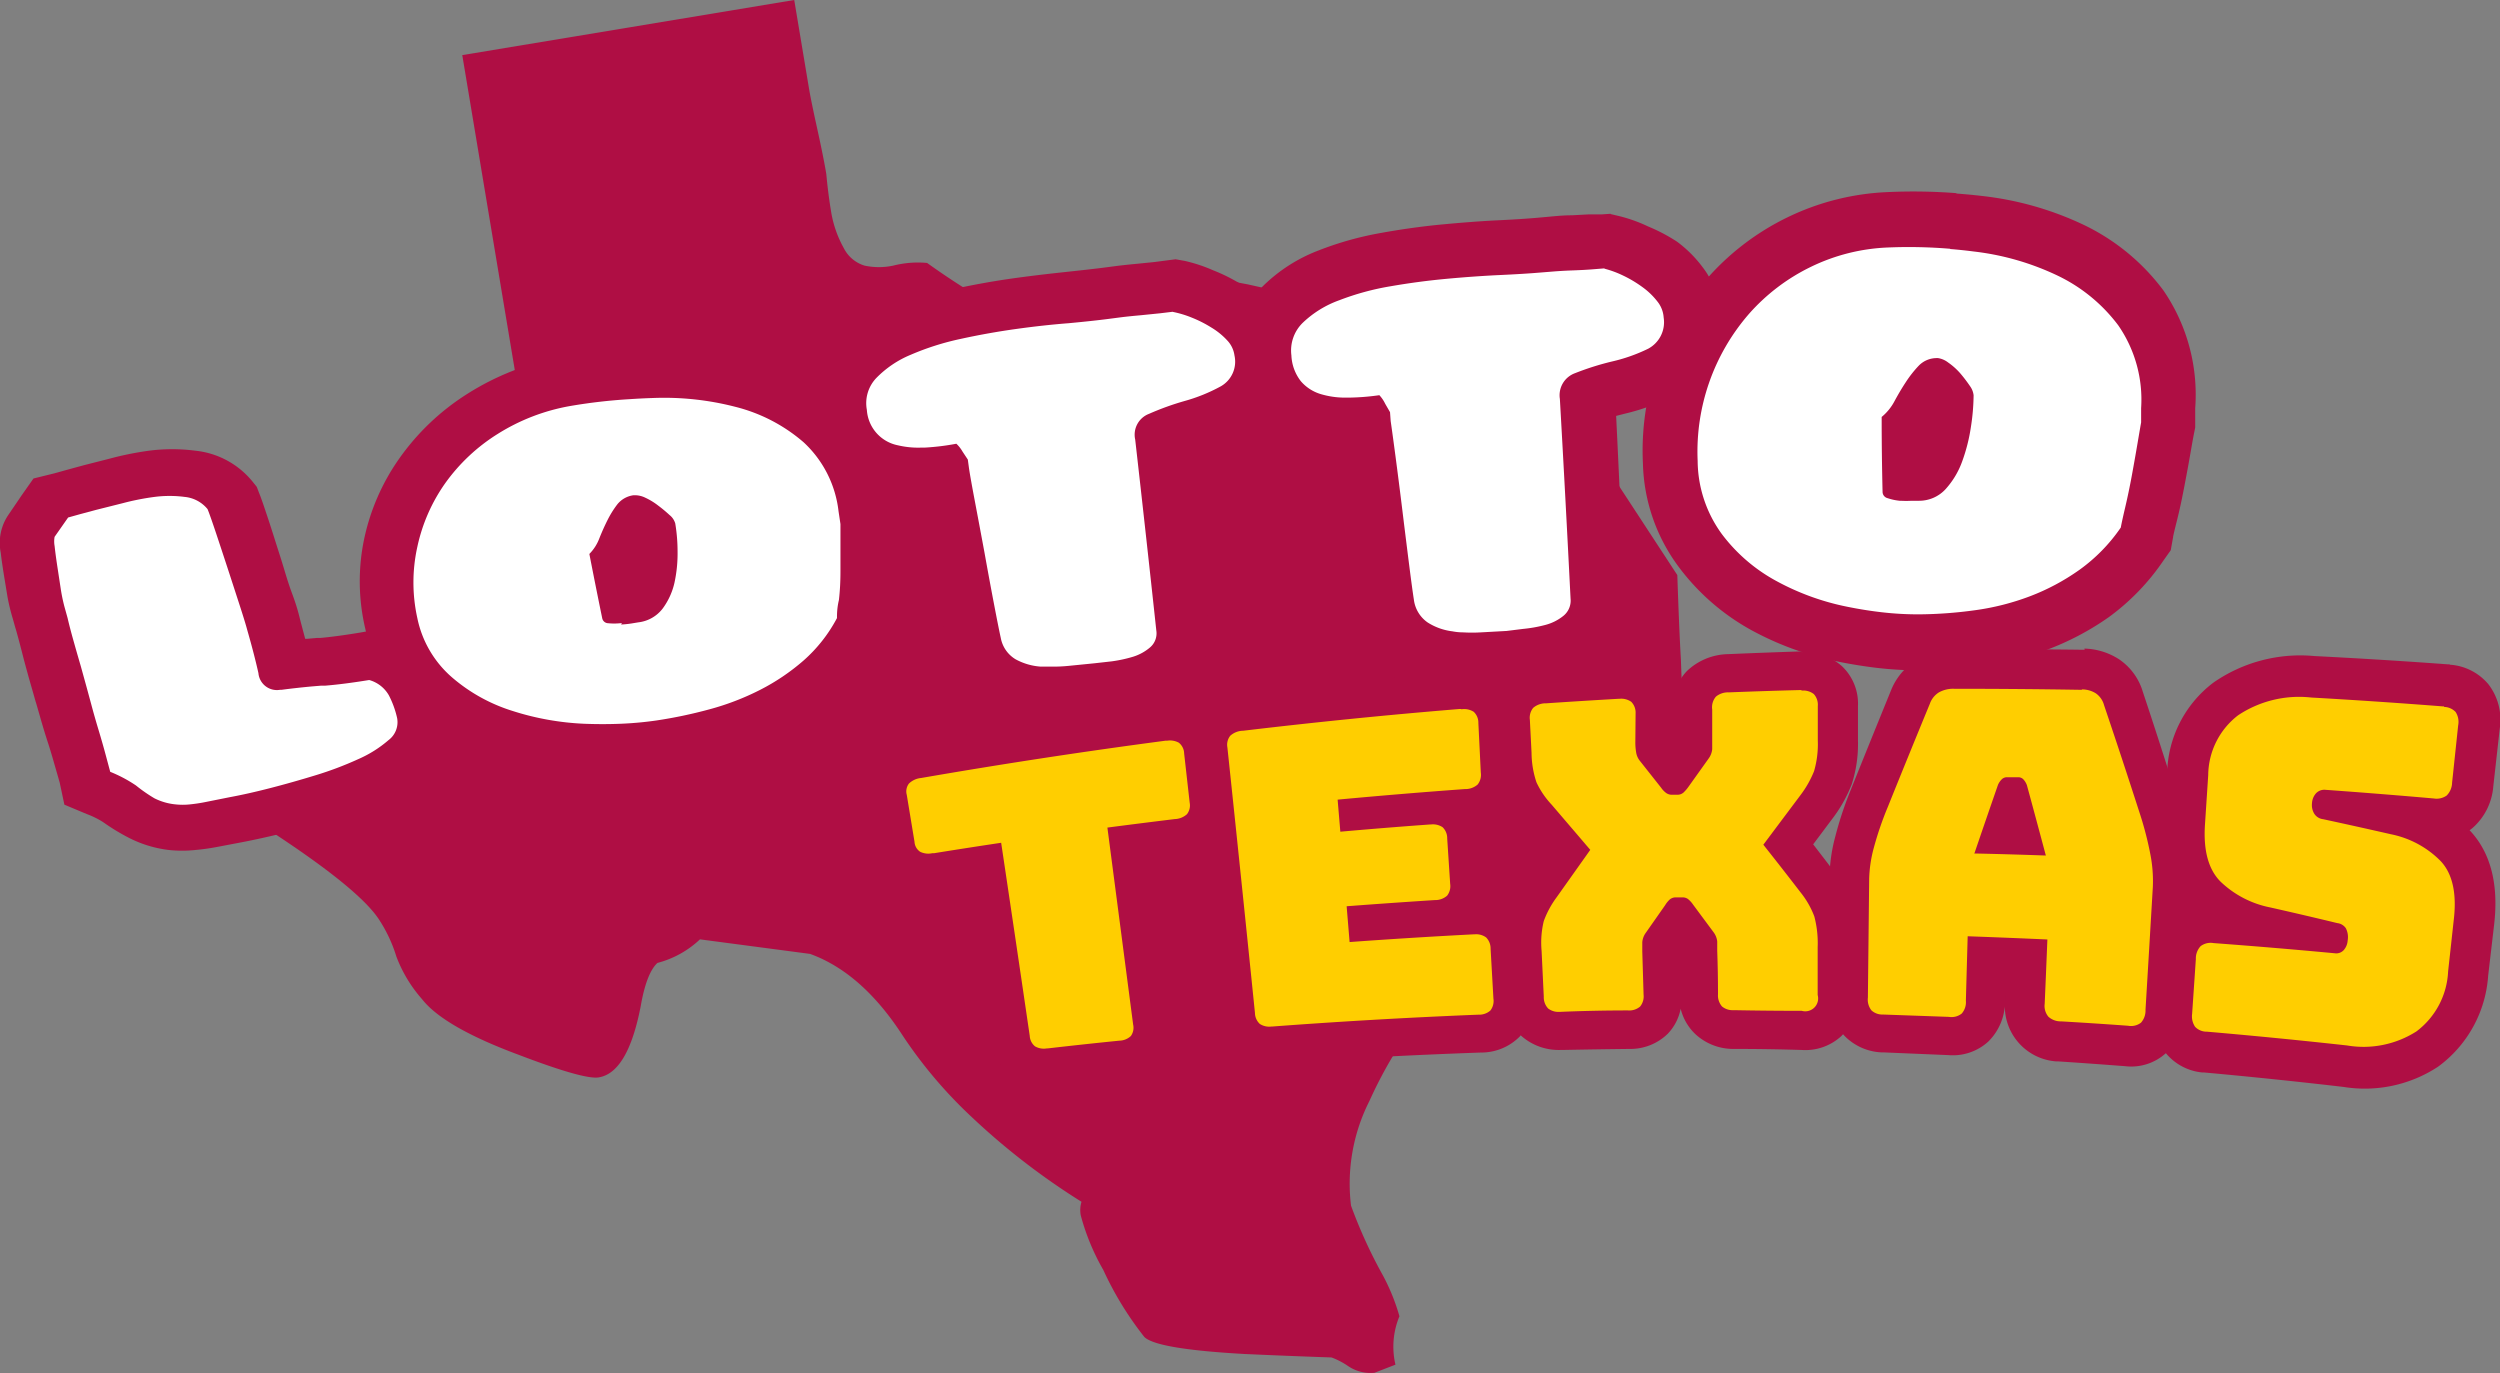 <svg xmlns="http://www.w3.org/2000/svg" xmlns:xlink="http://www.w3.org/1999/xlink" viewBox="0 0 194.15 106.64"><rect x="0" y="0" width="194.15" height="106.64" fill="#808080" stroke="none"/><defs><style>.cls-1{fill:#af0e44;}.cls-2{fill:#fff;}.cls-3{fill:#ffce00;}</style><symbol id="New_Symbol_2" data-name="New Symbol 2" viewBox="0 0 120.45 106.64"><path class="cls-1" d="M119.58,44.66q.15,4.4.28,6.58.24,7,.58,7.68a33.55,33.55,0,0,0-9,7.53q-1.28,1.37-8.42,10.1l-1.58.26,1-1.79A5.66,5.66,0,0,0,101,74.9a10.29,10.29,0,0,0-1.83.83.93.93,0,0,0-.54,1q.13.79,1.9,1a33.94,33.94,0,0,0-4.86,7.77,14.22,14.22,0,0,0-1.43,8.13A37.65,37.65,0,0,0,96.69,99,15.84,15.84,0,0,1,98,102.22a6.15,6.15,0,0,0-.31,3.76l-1.63.63a3.1,3.1,0,0,1-2.06-.53,6,6,0,0,0-1.27-.66q-3.5-.12-6.78-.27-6.8-.38-7.76-1.32A25.64,25.64,0,0,1,75,98.62a17.59,17.59,0,0,1-1.75-4.24,2.22,2.22,0,0,1,.06-1.05,54.4,54.4,0,0,1-8.59-6.64,35.42,35.42,0,0,1-5.43-6.47q-3.11-4.71-7.06-6.14l-8.55-1.13a7.59,7.59,0,0,1-3.3,1.83c-.54.48-1,1.6-1.3,3.35q-1,5.17-3.26,5.54-1.13.19-6.21-1.75-5.82-2.16-7.51-4.32a10.72,10.72,0,0,1-2-3.32,11.1,11.1,0,0,0-1.27-2.75Q17.29,69,9.37,63.92a88.79,88.79,0,0,1-9.24-6.7L0,56.43l33-5.49L25.22,4.28,51,0l1.15,6.89c.1.6.31,1.63.63,3.08s.56,2.64.71,3.54c.1,1.07.22,2,.36,2.84a8.61,8.61,0,0,0,1,2.92,2.67,2.67,0,0,0,1.62,1.36,5.36,5.36,0,0,0,2.21,0,7.78,7.78,0,0,1,2.64-.21q1.32.95,2.75,1.86a6.72,6.72,0,0,0,3.79.12q1.84-.47,6.28.41a19.29,19.29,0,0,0,6.83-.09q.33-.06,1.15-1.47c.09.07,1.45.34,4.08.83l1.8.4a10.61,10.61,0,0,1,2.17-1.64,17.12,17.12,0,0,1,6.23-2.31,31.46,31.46,0,0,1,6.49.66,16,16,0,0,0,5.12.07q1.56,9.38,4.83,15.1Z"/></symbol></defs><title>texas-lotto_2</title><g id="Layer_2" data-name="Layer 2"><g id="Layer_1-2" data-name="Layer 1"><use width="120.45" height="106.64" transform="translate(10.68)" xlink:href="#New_Symbol_2"/><path class="cls-2" d="M15,64.23a7.47,7.47,0,0,1-1.59,0A7,7,0,0,1,11,63.51a14.19,14.19,0,0,1-1.74-1.07,8.59,8.59,0,0,0-1.62-.84l-.87-.36-.57-2.05q-.25-.91-.56-1.9t-.59-2l-.83-3c-.2-.72-.39-1.42-.56-2.13s-.31-1.24-.45-1.73L3,47.59A14.51,14.51,0,0,1,2.65,46l-.28-1.77q-.14-.91-.22-1.57a2.42,2.42,0,0,1,.29-1.83L4,38.66l.86-.21.83-.23L7,37.86l2-.52a22.1,22.1,0,0,1,2.76-.55,11.55,11.55,0,0,1,3,0,4.65,4.65,0,0,1,3.13,1.67l.16.2.09.23q.21.54.68,2t.93,2.87l.91,2.83c.31.94.5,1.59.6,2,.32,1.11.59,2.19.8,3.15.66-.08,1.32-.16,2-.22l1-.09c.91-.08,2-.22,3.25-.43l.56-.09.53.18a4.48,4.48,0,0,1,2.63,2.16,9,9,0,0,1,.79,2.19,3.5,3.5,0,0,1-1.23,3.39,11.1,11.1,0,0,1-2.88,1.81,29.05,29.05,0,0,1-3.57,1.34c-1.25.38-2.48.72-3.66,1s-2.26.53-3.22.71l-1.8.35A15.13,15.13,0,0,1,15,64.23Z"/><path class="cls-1" d="M12,38.59a9.14,9.14,0,0,1,2.34,0,2.62,2.62,0,0,1,1.78.95q.21.52.66,1.87t.94,2.85q.49,1.5.92,2.83t.57,1.87q.53,1.84.86,3.32a1.44,1.44,0,0,0,1.68,1.29h.12q1.14-.15,2.33-.26l.72-.06.32,0q1.47-.12,3.43-.44A2.54,2.54,0,0,1,30.2,54a7.28,7.28,0,0,1,.64,1.76,1.74,1.74,0,0,1-.67,1.72,9.22,9.22,0,0,1-2.36,1.48,26.66,26.66,0,0,1-3.31,1.25q-1.83.56-3.54,1t-3.12.7l-1.8.36a12.71,12.71,0,0,1-1.3.2,5.32,5.32,0,0,1-1.1,0A4.65,4.65,0,0,1,12,62,11.86,11.86,0,0,1,10.56,61a10.62,10.62,0,0,0-2-1.06l-.33-1.23q-.25-.94-.57-2t-.57-2l-.35-1.29-.47-1.7Q6,50.8,5.71,49.77T5.25,48L5,47.1a13.19,13.19,0,0,1-.29-1.42l-.27-1.77q-.13-.87-.2-1.51a2,2,0,0,1,0-.71l1.05-1.5.93-.26,1.27-.34,2.07-.52A19.45,19.45,0,0,1,12,38.59h0M11.58,35h0a24.59,24.59,0,0,0-3.07.62l-2,.51-1.43.39-.82.23-1.66.41-.92,1.31L.64,40a3.87,3.87,0,0,0-.58,2.94c.05.46.13,1,.23,1.63l.29,1.77A15.82,15.82,0,0,0,1,48.07l.18.64.07.23q.2.71.45,1.68c.17.68.37,1.41.58,2.16l.25.87.23.81.06.19.31,1.08c.19.67.4,1.36.61,2s.38,1.25.55,1.84l.17.59.18.63L5,62.49l1.74.73A6.75,6.75,0,0,1,8,63.84a16.34,16.34,0,0,0,2,1.22,9.21,9.21,0,0,0,3.11.95,9.73,9.73,0,0,0,2.06,0,16.88,16.88,0,0,0,1.76-.25l1.79-.34c1-.19,2.09-.43,3.32-.73s2.51-.65,3.78-1a30.79,30.79,0,0,0,3.84-1.43,13,13,0,0,0,3.39-2.14A5.21,5.21,0,0,0,34.85,55a10.79,10.79,0,0,0-.93-2.61,6.36,6.36,0,0,0-3.74-3.11l-1.07-.36L28,49.12c-1.19.2-2.23.34-3.09.42l-.27,0-.78.07-.16,0c-.13-.51-.27-1-.42-1.6S23,46.94,22.65,46s-.58-1.83-.9-2.82-.63-2-.93-2.9-.54-1.62-.7-2l-.18-.47-.32-.4A6.6,6.6,0,0,0,15.16,35a14,14,0,0,0-3.58,0Z"/><path class="cls-2" d="M48.21,58.11c-.92,0-1.88,0-2.86,0A23.61,23.61,0,0,1,39.12,57a15.5,15.5,0,0,1-5.44-3,10.11,10.11,0,0,1-3.29-5.6,14.4,14.4,0,0,1-.06-6.23,15.2,15.2,0,0,1,2.45-5.59,16.48,16.48,0,0,1,4.65-4.38,18.09,18.09,0,0,1,6.41-2.5,44.39,44.39,0,0,1,5-.64q.92-.07,1.88-.1a24.41,24.41,0,0,1,7.16.76,14.88,14.88,0,0,1,6.06,3.17,10.43,10.43,0,0,1,3.32,6.49l.17,1.14s0,.91,0,1.61,0,1.48-.05,2.27-.07,1.59-.13,2.31-.09,1.08-.09,1.33v.45l-.21.4a13.64,13.64,0,0,1-3,3.84A18.67,18.67,0,0,1,60,55.29a22.19,22.19,0,0,1-4.32,1.64,37.81,37.81,0,0,1-4.33.89A29.26,29.26,0,0,1,48.21,58.11Zm.3-11.54.71-.11a.68.68,0,0,0,.52-.27,3.47,3.47,0,0,0,.58-1.34,8.9,8.9,0,0,0,.19-2,13.09,13.09,0,0,0-.1-1.54c-.22-.2-.42-.36-.65-.53a3.29,3.29,0,0,0-.35-.23,6,6,0,0,0-.39.67c-.2.41-.39.83-.56,1.26a5.77,5.77,0,0,1-.53,1Z"/><path class="cls-1" d="M48.89,31q.88-.06,1.79-.09a22.13,22.13,0,0,1,6.49.7,12.88,12.88,0,0,1,5.23,2.73,8.62,8.62,0,0,1,2.72,5.36l.15,1q0,.4,0,1.46t0,2.23q0,1.17-.12,2.21C65,47.23,65,47.71,65,48a11.64,11.64,0,0,1-2.6,3.3A16.62,16.62,0,0,1,59,53.59a20.14,20.14,0,0,1-3.92,1.5,35.6,35.6,0,0,1-4.09.86,26.92,26.92,0,0,1-2.87.26q-1.3.05-2.68,0a21.18,21.18,0,0,1-5.64-1,13.19,13.19,0,0,1-4.69-2.6A8.27,8.27,0,0,1,32.41,48a12.78,12.78,0,0,1,0-5.53,13.42,13.42,0,0,1,2.17-4.95,14.34,14.34,0,0,1,4.07-3.82,15.64,15.64,0,0,1,5.58-2.16A41.73,41.73,0,0,1,48.89,31M48.23,48.5a7.45,7.45,0,0,0,.8-.08l.55-.09a2.77,2.77,0,0,0,1.89-1.08,5.35,5.35,0,0,0,.91-2,10.69,10.69,0,0,0,.24-2.43,13.34,13.34,0,0,0-.18-2.17A1.29,1.29,0,0,0,52,40a10.78,10.78,0,0,0-.89-.74,5.12,5.12,0,0,0-1-.61,1.84,1.84,0,0,0-.81-.19h-.09a1.93,1.93,0,0,0-1.27.71,7.56,7.56,0,0,0-.77,1.24q-.34.68-.63,1.41a3.43,3.43,0,0,1-.77,1.2q.49,2.52,1,5a.48.48,0,0,0,.46.38,4.57,4.57,0,0,0,.93,0h.14m.45-21.35h0a46.75,46.75,0,0,0-5.22.69,20.5,20.5,0,0,0-7.24,2.85A18.6,18.6,0,0,0,31,35.62a16.89,16.89,0,0,0-2.72,6.24,16,16,0,0,0,.08,6.93,11.94,11.94,0,0,0,3.92,6.57,17.8,17.8,0,0,0,6.2,3.43A26,26,0,0,0,45.29,60c1,0,2.06.05,3,0a31.41,31.41,0,0,0,3.33-.29,40,40,0,0,0,4.57-.93A24.15,24.15,0,0,0,60.94,57a20.58,20.58,0,0,0,4.25-2.85,15.61,15.61,0,0,0,3.48-4.38l.43-.8,0-.9c0-.06,0-.34.09-1.21s.12-1.58.14-2.42,0-1.57.06-2.3,0-1.17,0-1.43v-.33l0-.32-.15-1a12.21,12.21,0,0,0-3.91-7.62,16.8,16.8,0,0,0-6.89-3.6A26.61,26.61,0,0,0,50.64,27c-.66,0-1.32.06-2,.11Z"/><path class="cls-2" d="M81.64,53.76q-.49,0-1,0a6.89,6.89,0,0,1-2.81-.83A4.46,4.46,0,0,1,75.72,50c-.12-.53-.3-1.42-.55-2.7s-.49-2.58-.76-4-.52-2.71-.76-3.95-.42-2.17-.49-2.69c-.42,0-.84.08-1.24.1h-.31a9.17,9.17,0,0,1-2.47-.25,5.42,5.42,0,0,1-2.55-1.43,5.12,5.12,0,0,1-1.37-2.9,4.69,4.69,0,0,1,1.23-4,10.18,10.18,0,0,1,3.4-2.32,23.16,23.16,0,0,1,4.3-1.39c1.51-.34,3-.61,4.49-.82s2.82-.37,4.15-.5,2.24-.23,3-.33l1-.13c.5-.07,1.05-.12,1.64-.17s1-.09,1.39-.14l1.36-.17.34.06a10.17,10.17,0,0,1,1.88.55,11.52,11.52,0,0,1,1.88,1A7.49,7.49,0,0,1,97,25.16a4,4,0,0,1,1,2.26,4.19,4.19,0,0,1-2.14,4.36,15.33,15.33,0,0,1-3.22,1.31,19.86,19.86,0,0,0-2.32.81q.82,7.41,1.59,14.85a3.42,3.42,0,0,1-1.17,3,5.72,5.72,0,0,1-2.12,1.15,12.71,12.71,0,0,1-2,.43l-1.42.17-2,.19A14.06,14.06,0,0,1,81.64,53.76Z"/><path class="cls-1" d="M91.07,24.22a8,8,0,0,1,1.47.44,9.5,9.5,0,0,1,1.54.78,5.54,5.54,0,0,1,1.23,1,2.1,2.1,0,0,1,.56,1.17A2.2,2.2,0,0,1,94.81,30,13.13,13.13,0,0,1,92,31.14a21.43,21.43,0,0,0-2.77,1,1.73,1.73,0,0,0-1.07,2q.84,7.4,1.64,14.83a1.43,1.43,0,0,1-.49,1.31A3.71,3.71,0,0,1,88,51a10.62,10.62,0,0,1-1.66.36L85,51.51l-2,.2a12.06,12.06,0,0,1-1.36.06l-.82,0a4.73,4.73,0,0,1-1.95-.57,2.45,2.45,0,0,1-1.15-1.66q-.16-.72-.52-2.6t-.74-4q-.39-2.1-.75-4t-.46-2.59l-.09-.66-.41-.62a2.56,2.56,0,0,0-.48-.61,18.48,18.48,0,0,1-2.44.3h-.25a6.85,6.85,0,0,1-1.86-.18,3,3,0,0,1-2.4-2.75,2.83,2.83,0,0,1,.74-2.48,8,8,0,0,1,2.67-1.8,20.67,20.67,0,0,1,3.87-1.23q2.15-.47,4.3-.77T83,25.1q1.91-.18,3.06-.33l1-.13c.48-.06,1-.11,1.55-.16l1.48-.15,1-.12m.25-4.08-.7.09-1,.13-1.29.13c-.64.06-1.22.12-1.75.19l-1,.13c-.72.09-1.7.2-2.92.33s-2.78.31-4.24.52-3.11.51-4.67.86A25.6,25.6,0,0,0,69,24.05a12.39,12.39,0,0,0-4.13,2.85,6.55,6.55,0,0,0-1.71,5.59A7,7,0,0,0,65,36.41a7.57,7.57,0,0,0,3.54,2,11.24,11.24,0,0,0,2.82.33l.19,1q.37,1.85.77,3.92t.77,4c.26,1.33.44,2.2.56,2.73v.07a6.48,6.48,0,0,0,3.15,4.19,9,9,0,0,0,3.66,1.1c.37,0,.74.05,1.11.06a16.3,16.3,0,0,0,1.83-.07l.91-.09,1.06-.1,1.49-.18a14.82,14.82,0,0,0,2.31-.49,7.69,7.69,0,0,0,2.85-1.55,5.45,5.45,0,0,0,1.85-4.72q-.67-6.69-1.37-13.35l.64-.19a17.4,17.4,0,0,0,3.68-1.49,6.24,6.24,0,0,0,3.22-6.33,6,6,0,0,0-1.48-3.35,9.48,9.48,0,0,0-2.12-1.79,13.63,13.63,0,0,0-2.23-1.12A12.1,12.1,0,0,0,92,20.26l-.68-.12Z"/><path class="cls-2" d="M113.46,51.14q-.49,0-1-.1a6.76,6.76,0,0,1-2.78-1,4.59,4.59,0,0,1-2-3.15c-.09-.56-.22-1.49-.4-2.84s-.35-2.71-.54-4.18-.37-2.85-.55-4.15-.3-2.28-.34-2.82c-.43,0-.85,0-1.25,0h-.31a8.83,8.83,0,0,1-2.47-.39,5.15,5.15,0,0,1-3.7-4.71,5,5,0,0,1,1.46-4.15,10.29,10.29,0,0,1,3.54-2.24,22.86,22.86,0,0,1,4.4-1.22c1.53-.27,3.07-.48,4.56-.62s2.86-.24,4.2-.31,2.27-.13,3-.19l1-.08q.77-.06,1.66-.1c.53,0,1,0,1.41-.08l1.37-.11.34.08a9.93,9.93,0,0,1,1.86.67,11.56,11.56,0,0,1,1.84,1.08,7.6,7.6,0,0,1,1.61,1.55,4.21,4.21,0,0,1,.9,2.4A4.42,4.42,0,0,1,129,29a15.23,15.23,0,0,1-3.31,1.2,19.34,19.34,0,0,0-2.38.73q.41,7.74.77,15.52a3.64,3.64,0,0,1-1.34,3.08,5.74,5.74,0,0,1-2.2,1.09,12.38,12.38,0,0,1-2,.35l-1.43.11-2,.1A13.68,13.68,0,0,1,113.46,51.14Z"/><path class="cls-1" d="M124.58,20.86a7.83,7.83,0,0,1,1.45.53,9.42,9.42,0,0,1,1.5.89,5.6,5.6,0,0,1,1.18,1.13,2.21,2.21,0,0,1,.49,1.25,2.33,2.33,0,0,1-1.2,2.42,13,13,0,0,1-2.84,1,21.25,21.25,0,0,0-2.84.9,1.82,1.82,0,0,0-1.18,2q.44,7.74.83,15.51a1.52,1.52,0,0,1-.56,1.34,3.72,3.72,0,0,1-1.43.71,10.5,10.5,0,0,1-1.69.3L117,49l-2,.11a11.63,11.63,0,0,1-1.37,0q-.41,0-.83-.08a4.61,4.61,0,0,1-1.93-.69,2.54,2.54,0,0,1-1.07-1.78q-.12-.76-.37-2.73t-.52-4.18q-.27-2.21-.53-4.17T108,32.7l-.05-.69-.38-.66a2.65,2.65,0,0,0-.45-.66,18.08,18.08,0,0,1-2.46.19h-.25a6.63,6.63,0,0,1-1.86-.28,3.27,3.27,0,0,1-1.53-1,3.49,3.49,0,0,1-.73-2,3,3,0,0,1,.89-2.54A8,8,0,0,1,104,23.32a20.35,20.35,0,0,1,4-1.09q2.19-.38,4.37-.58t4.11-.29q1.93-.09,3.09-.19l1-.08q.73-.06,1.57-.09t1.49-.08l1-.08m.48-4.24-.71.05-.48,0-.54,0-1.31.07c-.65,0-1.23.06-1.77.11l-1,.09c-.72.06-1.72.13-3,.19s-2.81.18-4.3.32-3.16.37-4.75.66a25.2,25.2,0,0,0-4.85,1.36,12.51,12.51,0,0,0-4.31,2.76,7,7,0,0,0-2,5.74,7.35,7.35,0,0,0,1.7,4.18,7.51,7.51,0,0,0,3.45,2.25A10.91,10.91,0,0,0,104,35l.14,1q.27,1.94.56,4.13t.55,4.18c.19,1.4.32,2.32.42,2.87v.08a6.68,6.68,0,0,0,2.94,4.52,8.81,8.81,0,0,0,3.61,1.32c.37.05.74.09,1.11.11a15.78,15.78,0,0,0,1.85,0l2-.1,1.5-.11a14.44,14.44,0,0,0,2.35-.4,7.72,7.72,0,0,0,3-1.48,5.81,5.81,0,0,0,2.12-4.82q-.3-7-.64-14l.66-.17a17.28,17.28,0,0,0,3.78-1.37,6.6,6.6,0,0,0,3.59-6.43,6.28,6.28,0,0,0-1.3-3.56,9.58,9.58,0,0,0-2-2A13.54,13.54,0,0,0,128,17.59a11.88,11.88,0,0,0-2.26-.81l-.68-.16Z"/><path class="cls-2" d="M145.89,49.7c-.93-.11-1.9-.26-2.88-.46a21.65,21.65,0,0,1-6.08-2.2A15.35,15.35,0,0,1,132,42.77a11.9,11.9,0,0,1-2.31-6.84A18.34,18.34,0,0,1,134.21,23a17.62,17.62,0,0,1,5.46-4.16,17.31,17.31,0,0,1,6.91-1.76,41.18,41.18,0,0,1,5.1.09q.95.07,1.91.19a22.67,22.67,0,0,1,7.09,2,14.77,14.77,0,0,1,5.55,4.52,12.24,12.24,0,0,1,2.19,7.79l0,1.3s-.18,1-.32,1.79-.29,1.65-.46,2.53-.36,1.76-.55,2.57-.28,1.2-.33,1.47l-.09.5-.29.41a15.49,15.49,0,0,1-3.76,3.83,19.26,19.26,0,0,1-4.34,2.3,21.42,21.42,0,0,1-4.66,1.17,35,35,0,0,1-4.53.33A26.83,26.83,0,0,1,145.89,49.7Zm2.38-12.91H149a.68.68,0,0,0,.57-.22,4.2,4.2,0,0,0,.83-1.41,11.22,11.22,0,0,0,.55-2.23,16.49,16.49,0,0,0,.17-1.74,9,9,0,0,0-.56-.71,3.24,3.24,0,0,0-.31-.31,7.06,7.06,0,0,0-.52.69c-.28.42-.54.86-.8,1.33a6.87,6.87,0,0,1-.72,1.07Q148.26,35,148.27,36.79Z"/><path class="cls-1" d="M151.45,19.34q.9.07,1.82.19a20.55,20.55,0,0,1,6.43,1.83,12.79,12.79,0,0,1,4.8,3.9,10.13,10.13,0,0,1,1.78,6.43l0,1.11q-.08.45-.28,1.63t-.44,2.49q-.24,1.3-.51,2.45t-.35,1.6a13.21,13.21,0,0,1-3.22,3.29,17.17,17.17,0,0,1-3.87,2.06,19.43,19.43,0,0,1-4.23,1.07,33.28,33.28,0,0,1-4.28.32,24.63,24.63,0,0,1-2.94-.16q-1.32-.15-2.7-.43a19.45,19.45,0,0,1-5.51-2,13.07,13.07,0,0,1-4.25-3.67,9.74,9.74,0,0,1-1.86-5.65,16.3,16.3,0,0,1,4-11.44,15.33,15.33,0,0,1,4.78-3.63,15,15,0,0,1,6-1.51,38.78,38.78,0,0,1,4.83.1m-3.82,19.57a7,7,0,0,0,.82,0H149a2.79,2.79,0,0,0,2.1-.91,6.46,6.46,0,0,0,1.28-2.14,13.46,13.46,0,0,0,.68-2.68,16.79,16.79,0,0,0,.21-2.46A1.47,1.47,0,0,0,153,30a11.47,11.47,0,0,0-.76-1,5.16,5.16,0,0,0-.95-.85,1.72,1.72,0,0,0-.78-.34h-.09a1.94,1.94,0,0,0-1.41.59,8.79,8.79,0,0,0-1,1.27q-.46.7-.88,1.48a4,4,0,0,1-1,1.23q0,2.9.07,5.81a.51.51,0,0,0,.4.5,4.21,4.21,0,0,0,.93.2l.14,0M151.93,15h0a43.5,43.5,0,0,0-5.39-.08,19.66,19.66,0,0,0-7.81,2,19.86,19.86,0,0,0-6.14,4.69,20.34,20.34,0,0,0-5,14.39,14,14,0,0,0,2.76,8A17.63,17.63,0,0,0,136,48.93a23.81,23.81,0,0,0,6.65,2.43c1,.21,2.06.38,3.05.5a28.75,28.75,0,0,0,3.41.2,37.11,37.11,0,0,0,4.78-.33,23.36,23.36,0,0,0,5.08-1.27,21.32,21.32,0,0,0,4.81-2.54A17.74,17.74,0,0,0,168,43.55l.58-.82.18-1c0-.07.07-.38.31-1.34s.4-1.75.58-2.69.33-1.75.47-2.56.23-1.31.29-1.59l.07-.36v-.37l0-1.12A14.31,14.31,0,0,0,168,22.54a16.72,16.72,0,0,0-6.31-5.14,24.77,24.77,0,0,0-7.75-2.18c-.67-.08-1.34-.14-2-.19Z"/><path class="cls-3" d="M81.39,82.79a3,3,0,0,1-2-.43,2.4,2.4,0,0,1-1-1.7q-1-6.82-2.07-13.62l-3.75.58a3.11,3.11,0,0,1-2.07-.33,2.23,2.23,0,0,1-1.05-1.63L68.84,62a2.22,2.22,0,0,1,.47-1.9,3.26,3.26,0,0,1,2-1q9.55-1.68,19.17-3a3,3,0,0,1,2.08.41,2.31,2.31,0,0,1,1,1.76L94,62.14a2.4,2.4,0,0,1-.56,1.95,3.08,3.08,0,0,1-2,.91l-3.66.45q.87,7,1.73,14a2.33,2.33,0,0,1-.51,1.9,2.83,2.83,0,0,1-1.92.87Q84.21,82.47,81.39,82.79Z"/><path class="cls-1" d="M90.6,57.53a1.42,1.42,0,0,1,.95.15,1.09,1.09,0,0,1,.41.83l.43,3.82a1.12,1.12,0,0,1-.21.9,1.48,1.48,0,0,1-.95.38q-2.62.32-5.23.66,1,7.64,2,15.3a1.1,1.1,0,0,1-.18.89,1.36,1.36,0,0,1-.91.36q-2.78.28-5.55.6h-.07a1.37,1.37,0,0,1-.91-.16,1.12,1.12,0,0,1-.41-.81q-1.1-7.52-2.22-15-2.61.39-5.21.81H72.4a1.44,1.44,0,0,1-.94-.11,1,1,0,0,1-.44-.78l-.6-3.64a1,1,0,0,1,.17-.88,1.56,1.56,0,0,1,.94-.43q9.46-1.64,19-2.9h.08m-.24-2.78-.16,0q-9.58,1.31-19.1,3A5,5,0,0,0,68,59.4a3.45,3.45,0,0,0-.76,2.91l.63,3.61a3.49,3.49,0,0,0,1.68,2.48,4.8,4.8,0,0,0,3.17.54l.16,0L75,68.6q1,6.11,1.91,12.24a3.73,3.73,0,0,0,1.59,2.59,4.61,4.61,0,0,0,3.06.72h.15q2.76-.3,5.52-.57a4.3,4.3,0,0,0,2.93-1.36A3.63,3.63,0,0,0,91,79.27q-.75-6.33-1.51-12.64l2.08-.25a4.68,4.68,0,0,0,3.06-1.45,3.73,3.73,0,0,0,.92-3l-.41-3.84a3.58,3.58,0,0,0-1.54-2.69,4.65,4.65,0,0,0-3.22-.67Z"/><path class="cls-3" d="M99,81.16a2.9,2.9,0,0,1-2-.53,2.52,2.52,0,0,1-.93-1.8Q95,68.53,93.86,58.27a2.4,2.4,0,0,1,.57-2,3.2,3.2,0,0,1,2.06-.95q8.47-1,17-1.75a2.94,2.94,0,0,1,2.05.54,2.46,2.46,0,0,1,.89,1.88l.22,3.88a2.56,2.56,0,0,1-.66,2,3,3,0,0,1-2.06.85l-1.27.09a2.37,2.37,0,0,1,.5.31A2.49,2.49,0,0,1,114,65l.22,3.53a2.42,2.42,0,0,1-1.89,2.69l2.2-.12a2.83,2.83,0,0,1,2,.61,2.58,2.58,0,0,1,.85,1.91l.21,3.88a2.55,2.55,0,0,1-.63,2,2.76,2.76,0,0,1-2,.78Q107,80.58,99,81.16Z"/><path class="cls-1" d="M113.51,55.08a1.38,1.38,0,0,1,.94.2,1.16,1.16,0,0,1,.36.88L115,60a1.2,1.2,0,0,1-.25.93,1.45,1.45,0,0,1-1,.35q-4.94.36-9.87.82l.21,2.49q3.47-.31,6.94-.56h.08a1.35,1.35,0,0,1,.92.21,1.18,1.18,0,0,1,.36.88l.23,3.52a1.19,1.19,0,0,1-.24.92,1.38,1.38,0,0,1-.95.34q-3.43.22-6.85.48l.23,2.78q4.81-.35,9.63-.6h.07a1.31,1.31,0,0,1,.9.24,1.22,1.22,0,0,1,.35.89l.22,3.87a1.21,1.21,0,0,1-.24.92,1.32,1.32,0,0,1-.93.32q-8,.32-16,.92h-.07a1.34,1.34,0,0,1-.9-.2,1.18,1.18,0,0,1-.38-.85q-1.05-10.32-2.14-20.62a1.13,1.13,0,0,1,.22-.91,1.52,1.52,0,0,1,1-.39q8.39-1,16.81-1.69h.08m-.1-2.91h-.16q-8.47.74-16.91,1.79a4.91,4.91,0,0,0-3.14,1.5,3.72,3.72,0,0,0-.93,3q1.15,10.23,2.28,20.48A3.9,3.9,0,0,0,96,81.69a4.5,4.5,0,0,0,3,.88h.15q7.92-.55,15.86-.83a4.2,4.2,0,0,0,3-1.23,4,4,0,0,0,1-3l-.2-3.9a4,4,0,0,0-1.35-2.93,4.06,4.06,0,0,0-1.87-.88,4.54,4.54,0,0,0,.1-1.29l-.21-3.54a4.59,4.59,0,0,0-.16-1,4.21,4.21,0,0,0,1.71-1.06,4,4,0,0,0,1.08-3.07l-.2-3.89A3.78,3.78,0,0,0,116.6,53a4.53,4.53,0,0,0-3.19-.88Z"/><path class="cls-3" d="M121.09,80.09a2.82,2.82,0,0,1-1.94-.66,2.67,2.67,0,0,1-.84-1.93l-.18-3.56a8.23,8.23,0,0,1,.22-2.79,8.6,8.6,0,0,1,1.14-2.22L121.55,66q-1.15-1.33-2.32-2.65a7.9,7.9,0,0,1-1.44-2.14,8.51,8.51,0,0,1-.49-2.72L117.17,56a2.56,2.56,0,0,1,.67-2,3.13,3.13,0,0,1,2.11-.87q2.87-.2,5.74-.37a2.91,2.91,0,0,1,2,.61,2.52,2.52,0,0,1,.84,1.95l.07,2.34c0,.18,0,.37,0,.57L130.1,60l1.37-1.92a5.59,5.59,0,0,0,0-.56l-.05-2.35a2.67,2.67,0,0,1,.73-2,3.09,3.09,0,0,1,2.13-.83q2.84-.12,5.68-.2a2.87,2.87,0,0,1,2,.68,2.62,2.62,0,0,1,.78,2q0,1.34,0,2.67a8.85,8.85,0,0,1-.38,2.9,9.39,9.39,0,0,1-1.28,2.27l-2.2,2.93q1.1,1.4,2.18,2.82a8.14,8.14,0,0,1,1.3,2.32,9.43,9.43,0,0,1,.33,2.87q0,1.86,0,3.72a2.75,2.75,0,0,1-.75,2,2.69,2.69,0,0,1-2,.7q-2.67,0-5.33-.07a2.6,2.6,0,0,1-2.69-2.74q0-1.69-.07-3.38c0-.19,0-.38,0-.59l-1.41-1.87L129,73.34c0,.18,0,.37,0,.56l.09,3.36a2.64,2.64,0,0,1-.68,2,2.73,2.73,0,0,1-2,.75Q123.75,80,121.09,80.09Z"/><path class="cls-1" d="M139.93,53.63a1.34,1.34,0,0,1,.93.27,1.24,1.24,0,0,1,.31.94q0,1.33,0,2.66a7.51,7.51,0,0,1-.29,2.39,8,8,0,0,1-1.07,1.88l-2.87,3.83q1.46,1.84,2.89,3.7a6.78,6.78,0,0,1,1.07,1.87,8.11,8.11,0,0,1,.26,2.39q0,1.85,0,3.71a1,1,0,0,1-1.24,1.23q-2.62,0-5.24-.05h-.07a1.28,1.28,0,0,1-.88-.29,1.3,1.3,0,0,1-.31-.94q0-1.69-.06-3.39c0-.23,0-.47,0-.72a1.47,1.47,0,0,0-.29-.72l-1.58-2.13a2,2,0,0,0-.4-.44.72.72,0,0,0-.43-.13h-.52a.73.73,0,0,0-.45.15,1.94,1.94,0,0,0-.37.45l-1.52,2.17a1.42,1.42,0,0,0-.26.72c0,.25,0,.49,0,.71l.1,3.35a1.25,1.25,0,0,1-.27.93,1.3,1.3,0,0,1-.94.3q-2.62,0-5.24.11h-.07a1.3,1.3,0,0,1-.89-.26,1.26,1.26,0,0,1-.34-.91l-.17-3.57a7.08,7.08,0,0,1,.17-2.31,7.33,7.33,0,0,1,1-1.85L123.5,66q-1.51-1.77-3-3.51a6.57,6.57,0,0,1-1.18-1.74,7.37,7.37,0,0,1-.38-2.28l-.13-2.56a1.21,1.21,0,0,1,.26-.94,1.48,1.48,0,0,1,1-.35q2.8-.19,5.6-.35h.08a1.36,1.36,0,0,1,.93.23,1.19,1.19,0,0,1,.34.91L127,57.7q0,.34.06.71a1.39,1.39,0,0,0,.31.7L129,61.17a1.7,1.7,0,0,0,.39.41.75.75,0,0,0,.46.14h0l.43,0a.7.7,0,0,0,.46-.17,3.08,3.08,0,0,0,.38-.44l1.57-2.2a1.46,1.46,0,0,0,.28-.73c0-.25,0-.49,0-.72l0-2.36a1.26,1.26,0,0,1,.29-1,1.46,1.46,0,0,1,1-.33q2.77-.11,5.54-.18h.08m.07-3h-.16q-2.79.09-5.58.21A4.76,4.76,0,0,0,131,52.12,4,4,0,0,0,130,54a3.69,3.69,0,0,0-1.13-1.73,4.47,4.47,0,0,0-3.17-1h-.16q-2.82.17-5.64.38A4.82,4.82,0,0,0,116.65,53a4,4,0,0,0-1.08,3.07l.15,2.55a9.62,9.62,0,0,0,.61,3.16,9.32,9.32,0,0,0,1.7,2.53l1.58,1.8-1.39,2,0,0,0,0a9.91,9.91,0,0,0-1.32,2.6,9.34,9.34,0,0,0-.27,3.27l.2,3.55a4.12,4.12,0,0,0,1.34,2.94,4.39,4.39,0,0,0,3,1.07h.15q2.6-.05,5.2-.08a4.16,4.16,0,0,0,3-1.18,3.86,3.86,0,0,0,1-1.94,4.07,4.07,0,0,0,1.1,1.93,4.32,4.32,0,0,0,2.95,1.19h.15q2.6,0,5.2.08A4.11,4.11,0,0,0,143,80.46a4.24,4.24,0,0,0,1.21-3.1q0-1.87,0-3.73a10.72,10.72,0,0,0-.39-3.36,9.52,9.52,0,0,0-1.52-2.76l-1.49-1.94,1.5-2,0,0,0,0a10.92,10.92,0,0,0,1.49-2.65,10.17,10.17,0,0,0,.49-3.41q0-1.34,0-2.68a4,4,0,0,0-1.24-3.09,4.42,4.42,0,0,0-3.14-1.1Z"/><path class="cls-3" d="M146.2,80.2a2.75,2.75,0,0,1-1.9-.8,2.85,2.85,0,0,1-.72-2.06q0-4.6.06-9.19a11.54,11.54,0,0,1,.4-2.76A27.07,27.07,0,0,1,145.18,62q1.59-4,3.24-7.95a3.25,3.25,0,0,1,1.33-1.63,4,4,0,0,1,2.07-.54q5,0,10,.06a3.6,3.6,0,0,1,1.88.57,3.11,3.11,0,0,1,1.25,1.74q1.38,4.1,2.69,8.25a28.05,28.05,0,0,1,.9,3.54,12.44,12.44,0,0,1,.2,2.9q-.3,4.78-.6,9.57a2.94,2.94,0,0,1-.87,2.07,2.64,2.64,0,0,1-2.06.62q-2.65-.2-5.31-.37A2.89,2.89,0,0,1,158,80a2.86,2.86,0,0,1-.75-2.2l.13-3.42-3.1-.13-.11,3.4a2.84,2.84,0,0,1-.8,2,2.67,2.67,0,0,1-2,.67Zm9.32-15.46,1.34,0-.6-2.17Z"/><path class="cls-1" d="M161.71,53.54a2,2,0,0,1,1.06.31,1.63,1.63,0,0,1,.63.91q1.39,4.11,2.73,8.27a26.31,26.31,0,0,1,.87,3.33,10.79,10.79,0,0,1,.19,2.51q-.28,4.77-.57,9.55a1.4,1.4,0,0,1-.35,1,1.26,1.26,0,0,1-1,.24q-2.6-.19-5.2-.34H160a1.42,1.42,0,0,1-.92-.36,1.3,1.3,0,0,1-.29-1q.11-2.5.21-5-3.1-.14-6.19-.25-.07,2.47-.14,5a1.34,1.34,0,0,1-.32,1,1.27,1.27,0,0,1-1,.26l-5.07-.18h-.07a1.26,1.26,0,0,1-.87-.32,1.35,1.35,0,0,1-.28-1q.05-4.61.1-9.22a10.11,10.11,0,0,1,.36-2.41,25.56,25.56,0,0,1,1.09-3.18q1.61-4,3.26-8a1.71,1.71,0,0,1,.69-.88,2.26,2.26,0,0,1,1.19-.29q4.91,0,9.83.08h.08m-8.36,12.71q2.79.06,5.58.16-.73-2.74-1.47-5.46a1.33,1.33,0,0,0-.29-.47.55.55,0,0,0-.36-.15h0l-.9,0a.57.57,0,0,0-.38.14,1.37,1.37,0,0,0-.32.46q-.93,2.68-1.84,5.35m8.58-15.85h-.17q-5-.07-9.9,0a5.62,5.62,0,0,0-3,.8,4.91,4.91,0,0,0-2,2.42q-1.63,4-3.2,7.91A27.87,27.87,0,0,0,142.52,65a12.79,12.79,0,0,0-.44,3.12q0,4.58,0,9.17a4.39,4.39,0,0,0,1.16,3.15,4.28,4.28,0,0,0,2.92,1.29h.15l5,.21a4.08,4.08,0,0,0,3.11-1.06,4.38,4.38,0,0,0,1.29-3.13l.06-1.84h0l-.06,1.85a4.3,4.3,0,0,0,4,4.67h.16q2.58.17,5.17.37a4,4,0,0,0,3.15-1,4.55,4.55,0,0,0,1.4-3.17q.32-4.8.64-9.59a13.91,13.91,0,0,0-.21-3.29,29.06,29.06,0,0,0-.94-3.75q-1.3-4.17-2.67-8.28a4.63,4.63,0,0,0-1.83-2.51,5.17,5.17,0,0,0-2.71-.84Z"/><path class="cls-3" d="M171.17,81.71a2.68,2.68,0,0,1-1.85-.94,3,3,0,0,1-.6-2.19l.27-4.25a2.93,2.93,0,0,1,.89-2.08,2.73,2.73,0,0,1,2.11-.63l3.22.24a9,9,0,0,1-3.87-2.2c-1.28-1.28-1.85-3.19-1.7-5.7l.24-3.8a7.47,7.47,0,0,1,3-5.85,10.18,10.18,0,0,1,6.75-1.71q5.2.28,10.4.67a2.76,2.76,0,0,1,2,1,3,3,0,0,1,.55,2.26L192,60.93A3.11,3.11,0,0,1,191,63a2.85,2.85,0,0,1-2.19.6l-1.71-.15a8.48,8.48,0,0,1,3.56,2.22c1.26,1.36,1.74,3.37,1.45,6l-.45,3.94a7.85,7.85,0,0,1-3.17,5.86,9,9,0,0,1-6.37,1.34Q176.65,82.19,171.17,81.71Z"/><path class="cls-1" d="M189.8,54.9a1.28,1.28,0,0,1,.9.39,1.41,1.41,0,0,1,.2,1.05l-.47,4.44a1.47,1.47,0,0,1-.42,1,1.35,1.35,0,0,1-1,.23q-4.19-.37-8.39-.67a.89.89,0,0,0-.75.26,1.24,1.24,0,0,0-.32.77,1.29,1.29,0,0,0,.18.83.94.94,0,0,0,.69.42q2.64.57,5.27,1.17a7.48,7.48,0,0,1,3.86,2.09q1.39,1.49,1,4.64l-.43,3.93a6.17,6.17,0,0,1-2.46,4.65,7.64,7.64,0,0,1-5.39,1.09q-5.44-.6-10.88-1.07h-.07a1.23,1.23,0,0,1-.85-.38,1.45,1.45,0,0,1-.23-1l.29-4.26a1.4,1.4,0,0,1,.37-1,1.28,1.28,0,0,1,1-.24q4.71.35,9.41.79a.79.79,0,0,0,.71-.25,1.26,1.26,0,0,0,.3-.74,1.52,1.52,0,0,0-.14-.95.92.92,0,0,0-.66-.4q-2.6-.63-5.22-1.22a7.74,7.74,0,0,1-3.85-2c-.94-.94-1.35-2.42-1.21-4.46l.25-3.81a5.92,5.92,0,0,1,2.32-4.65,8.54,8.54,0,0,1,5.68-1.38q5.12.29,10.24.69h.08m.42-3.27h-.16q-5.16-.38-10.32-.64A11.82,11.82,0,0,0,171.91,53a9.05,9.05,0,0,0-3.61,7.06l-.23,3.8a8.92,8.92,0,0,0,1.79,6.51,3.93,3.93,0,0,0-1,.67,4.48,4.48,0,0,0-1.4,3.17l-.26,4.24a4.68,4.68,0,0,0,1,3.34,4.2,4.2,0,0,0,2.84,1.5l.15,0q5.4.49,10.8,1.12a10.36,10.36,0,0,0,7.35-1.57,9.55,9.55,0,0,0,3.89-7.06l.46-3.94c.37-3.12-.25-5.59-1.85-7.31l-.05-.05.23-.18a4.79,4.79,0,0,0,1.61-3.24l.5-4.46a4.52,4.52,0,0,0-.88-3.46,4.27,4.27,0,0,0-3-1.52Z"/></g></g></svg>